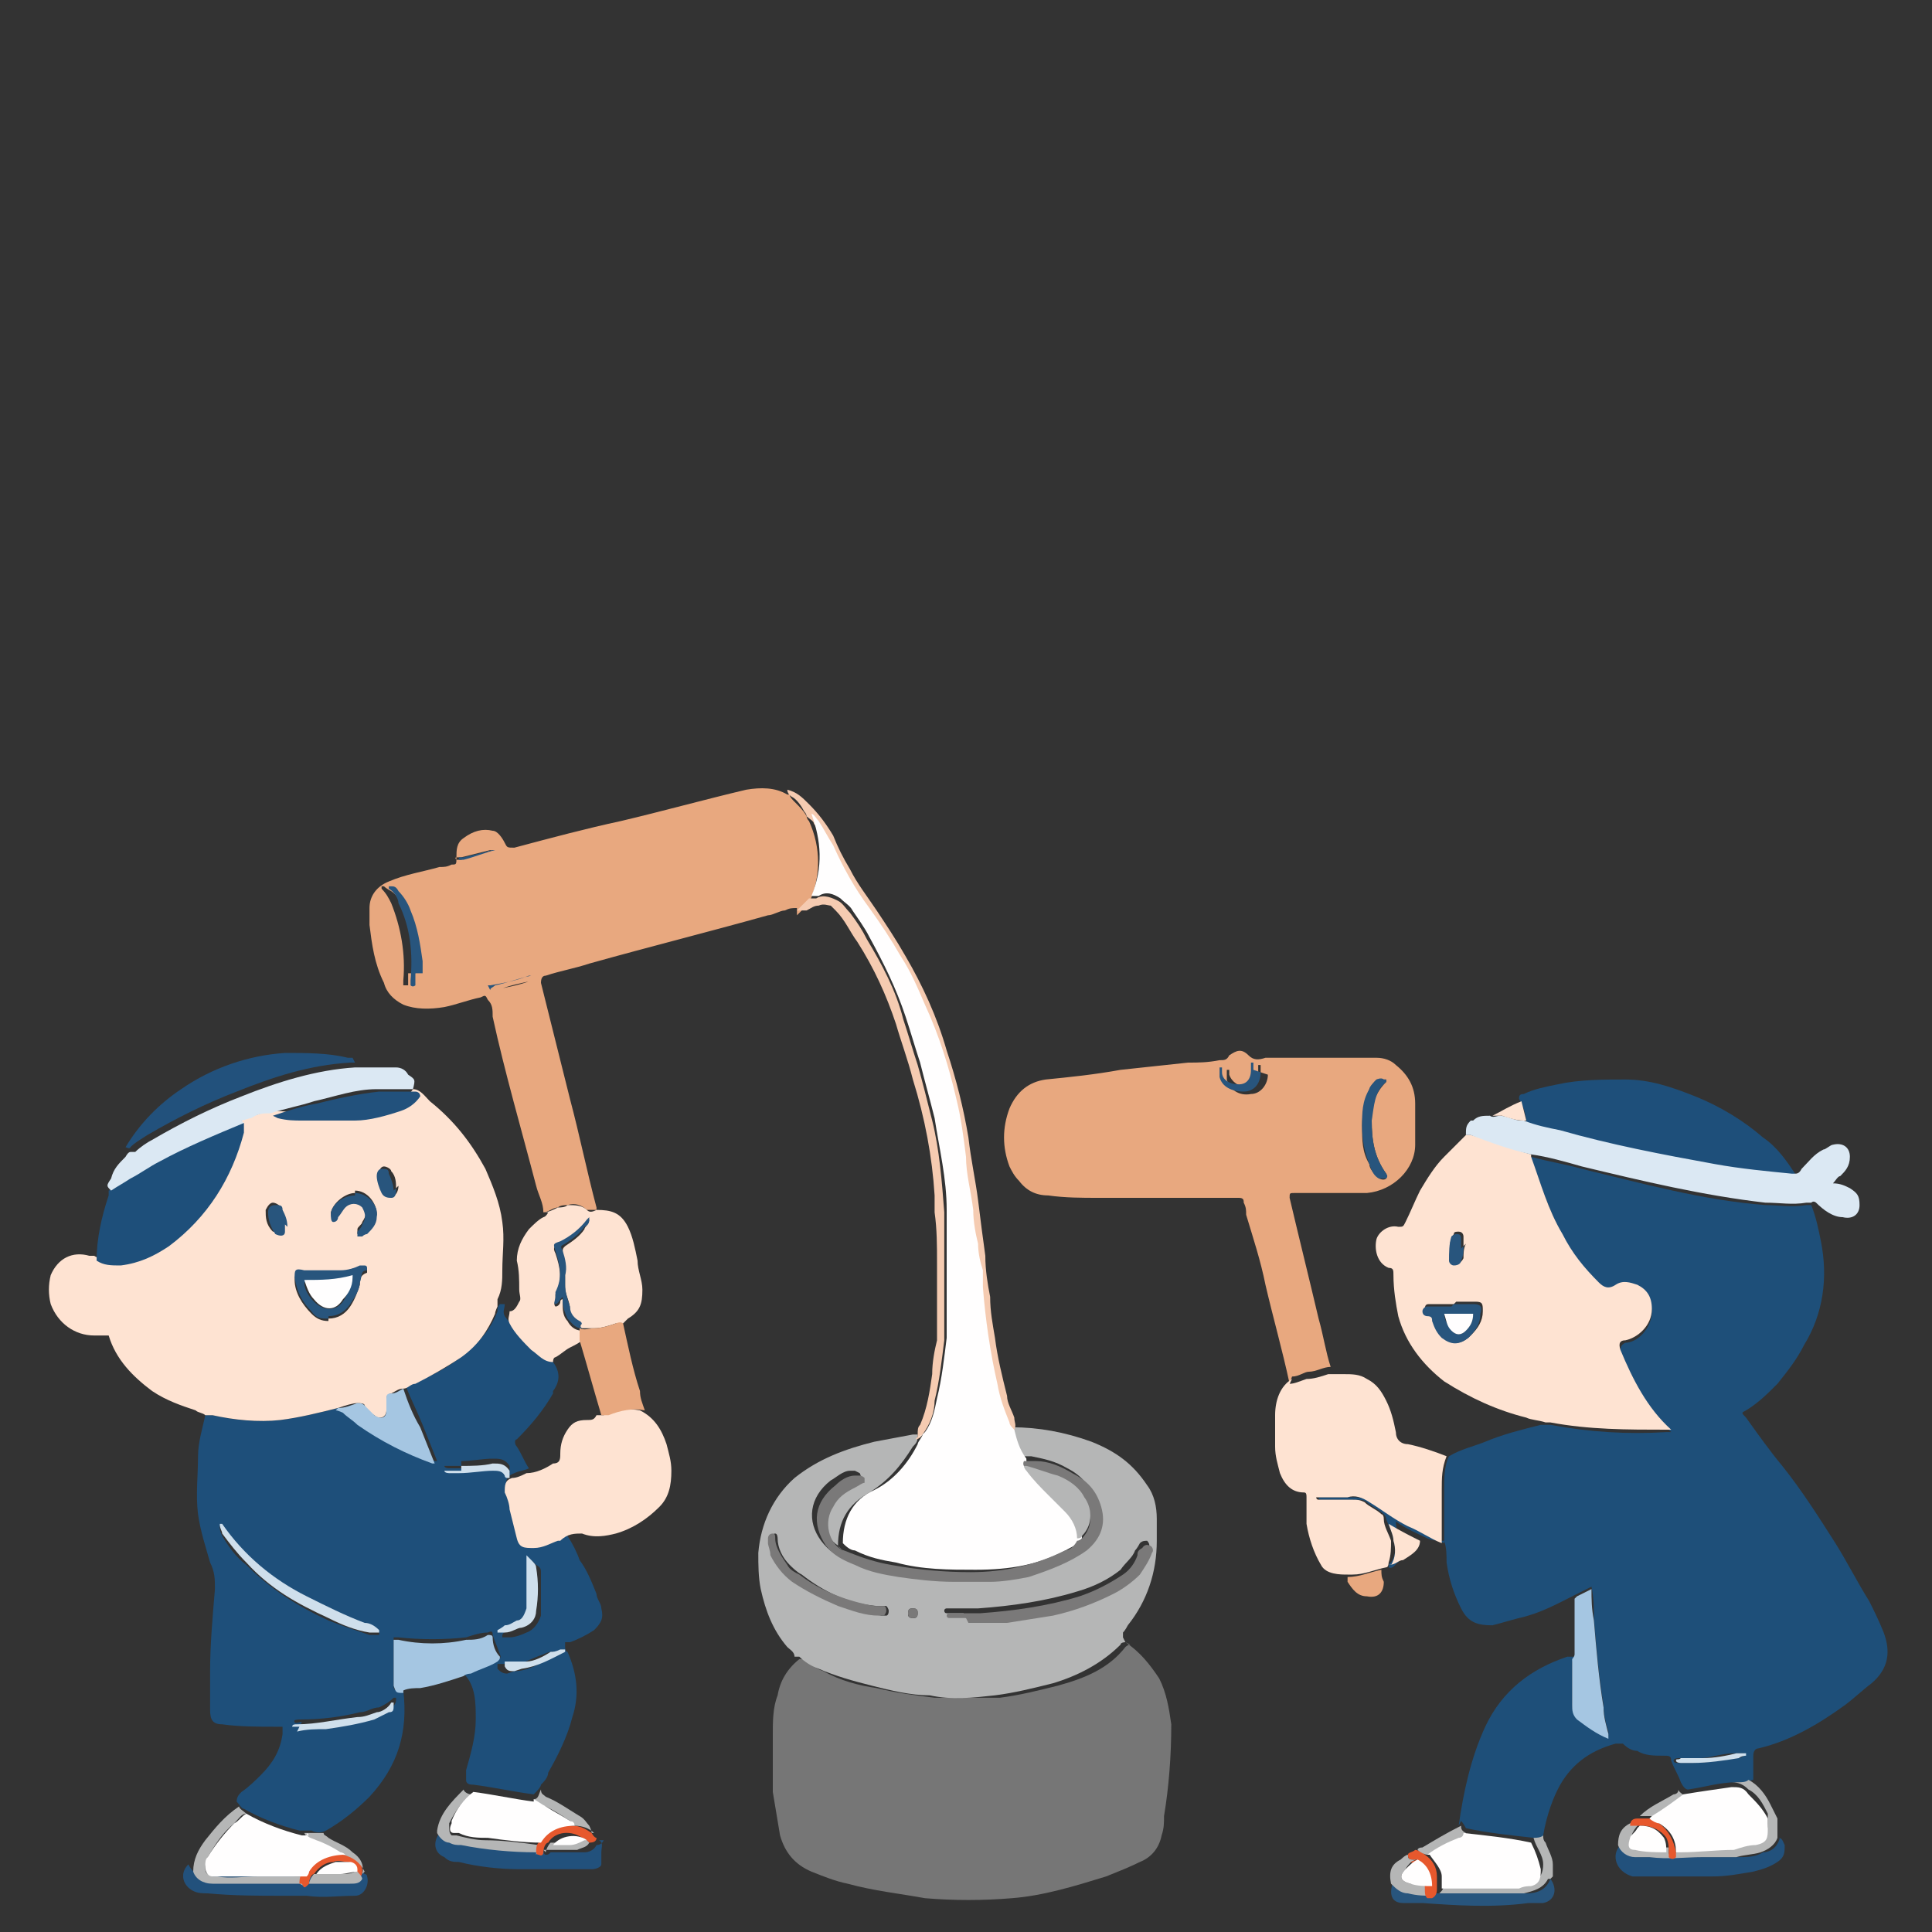 <?xml version="1.0" encoding="UTF-8"?>
<svg id="_レイヤー_1" data-name="レイヤー_1" xmlns="http://www.w3.org/2000/svg" version="1.1" viewBox="0 0 80 80">
  <rect x="0" y="0" width="80" height="80" fill="#333333" stroke="none"/>
  <!-- Generator: Adobe Illustrator 29.1.0, SVG Export Plug-In . SVG Version: 2.1.0 Build 142)  -->
  <defs>
    <style>
      .st0 {
        fill: #e7582d;
      }

      .st1 {
        fill: #767676;
      }

      .st2 {
        fill: #a5c6e2;
      }

      .st3 {
        fill: #fee3d2;
      }

      .st4 {
        fill: #e8a87f;
      }

      .st5 {
        fill: #1e4f7a;
      }

      .st6 {
        fill: #dbe8f3;
      }

      .st7 {
        fill: #fffefe;
      }

      .st8 {
        fill: #f5cbb1;
      }

      .st9 {
        fill: #28557d;
      }

      .st10 {
        fill: #1e4f79;
      }

      .st11 {
        fill: #22517c;
      }

      .st12 {
        fill: #cfdfec;
      }

      .st13 {
        fill: #7a7979;
      }

      .st14 {
        fill: #b5b6b6;
      }
    </style>
  </defs>
  <g>
    <path class="st5" d="M9.8,74.6c0-.2.1-.3.2-.4.3-.2.6-.5.8-.7.5-.5.8-1,.9-1.7,0,0,0-.2,0-.3,0,0-.2,0-.3,0-.7,0-1.5,0-2.2-.1-.4,0-.5-.2-.5-.6,0-.5,0-1.1,0-1.6,0-1.1.1-2.2.2-3.4,0-.4,0-.7-.2-1.1-.2-.7-.4-1.3-.5-2-.1-.8,0-1.6,0-2.4,0-.6.2-1.2.3-1.7,0,0,.2,0,.3,0,.9.2,1.8.3,2.8.2.8-.1,1.6-.3,2.4-.5.1,0,.2,0,.3.1.2.2.4.4.6.5.9.7,2,1.2,3.1,1.6,0,0,0,0,.1,0-.2-.5-.4-1-.6-1.5-.2-.5-.5-1.1-.7-1.6.2,0,.3-.2.5-.2.7-.3,1.3-.6,1.9-1.1.6-.5,1.1-1,1.4-1.8,0-.1,0-.2.1-.3,0,0,.1,0,.2,0,0,.2-.1.3,0,.5.3.4.6.7.9,1.1.3.2.5.5.9.5,0,0,0,0,0,0,0,.1.1.2.2.3.3.4.3.8,0,1.2,0,0,0,.1,0,.1-.4.7-.9,1.3-1.5,1.9-.1,0-.1.2,0,.3.2.3.3.6.5.9-.2.1-.4.1-.6.2-.3.1-.4.3-.3.6,0,.2,0,.5.2.7,0,.4.2.8.3,1.2.1.4.3.5.7.4.3,0,.7-.2,1-.3,0,0,.2-.1.3,0,.2.3.4.7.5,1,.3.4.5.9.7,1.4,0,.2.2.4.2.6.1.4,0,.6-.3.9-.3.2-.7.4-1,.5,0,0-.1,0-.2,0,0,0,0,0,0,.2,0,0,0,.2.1.2.4.9.5,1.8.2,2.7-.2.8-.6,1.6-1,2.3,0,.2-.2.4-.3.5,0,.1-.2.3-.3.4-.8-.1-1.7-.3-2.5-.4-.1,0-.3,0-.3-.2,0-.1,0-.2,0-.4.2-.7.4-1.4.4-2.1,0-.7,0-1.4-.5-1.9,0,0,.2,0,.3-.1.4-.1.7-.3,1.1-.5,0,0,.2,0,.1-.2-.1-.3-.2-.5-.3-.8,0-.1,0-.2-.2-.1-.3,0-.6.1-.9.2-.9.1-1.9.1-2.8,0,0,0-.2,0-.2,0,0,0,0,0,0,.1,0,.6,0,1.2,0,1.8,0,.3,0,.3.4.3.2,1.7-.2,3.1-1.4,4.4-.5.5-1.1,1-1.8,1.4-.2.1-.4.1-.6,0,0,0-.2,0-.2,0,0,0-.2,0-.3,0-.8-.2-1.6-.5-2.3-.9-.1,0-.2-.2-.3-.3ZM15.7,67.6c-.2-.1-.4-.2-.6-.3-.8-.3-1.6-.6-2.4-1.1-1.4-.7-2.6-1.7-3.5-3,0,0,0,0-.1,0,0,.1,0,.2.1.4.3.5.6.9,1,1.2,1,1,2.1,1.7,3.4,2.3.5.2,1.1.4,1.7.6.1,0,.3,0,.4,0ZM22,64.6c0,.3,0,.6,0,.9,0,.4,0,.8,0,1.3,0,.2-.1.4-.4.5-.2,0-.3.1-.5.2-.1,0-.2,0-.3.2,0,0,0,0,0,.1,0,0,0,0,0,0,0,0,.2,0,.3,0,.2,0,.5-.1.7-.2.3-.1.5-.4.6-.7,0-.6,0-1.2,0-1.8,0-.1,0-.2-.2-.3ZM12.4,71.5c.4,0,.8,0,1.2-.1.7,0,1.4-.2,2-.4.2,0,.4-.1.6-.3.1,0,.2-.2.2-.3,0,0,0,0,0-.1,0,0,0,0-.1,0-.2.2-.4.3-.6.4-.3,0-.5.2-.8.2-.8.2-1.6.3-2.5.3,0,0-.3,0-.2.1,0,.1.2,0,.3,0ZM19.1,60.7c-.2,0-.4,0-.5,0,0,0-.2,0-.2,0,0,0,0,.1.2.1.1,0,.3,0,.4,0,.5,0,.9,0,1.4-.1.2,0,.4,0,.5.2,0,0,0,0,.1.1,0,0,0,0,.1,0,0,0,0,0,0-.1,0,0,0-.1,0-.2-.2-.3-.4-.3-.7-.3-.4,0-.9.1-1.3.1ZM21.3,69.2s0,0,0,0c.6,0,1.2-.4,1.8-.7,0,0,.1,0,0-.1,0,0-.1,0-.2,0-.1,0-.2,0-.4.1-.3.1-.7.3-1,.4-.2,0-.5,0-.7,0,0,0-.1,0-.2,0,0,0,0,.1,0,.2.1.1.2.2.4.2Z"/>
    <path class="st3" d="M14,58.3c-.8.2-1.6.4-2.4.5-.9.1-1.9,0-2.8-.2,0,0-.2,0-.3,0-.1-.1-.3-.1-.4-.2-.6-.2-1.2-.4-1.8-.8-.8-.6-1.5-1.3-1.8-2.3,0,0,0,0,0,0-.2,0-.4,0-.6,0-.8,0-1.5-.5-1.8-1.3-.1-.4-.1-.8,0-1.2.3-.7.9-1,1.6-.8,0,0,.1,0,.2,0,.3.2.7.2,1,.2.7,0,1.4-.4,2-.8,1.6-1.2,2.6-2.8,3.1-4.7,0-.1,0-.2,0-.4.1,0,.3,0,.4-.1.3,0,.5-.2.8-.2.3,0,.6,0,1,.1.7,0,1.5,0,2.2,0,.7,0,1.3-.2,1.9-.4.3-.1.6-.3.8-.6.3,0,.5.3.7.5,1,.8,1.7,1.7,2.3,2.8.3.7.6,1.4.7,2.2.1.7,0,1.3,0,2,0,.4,0,.8-.2,1.2,0,0,0,.2,0,.3,0,0-.1.2-.1.3-.3.7-.7,1.3-1.4,1.8-.6.4-1.3.8-1.9,1.1-.2,0-.3.2-.5.2-.2,0-.3.1-.5.2-.1,0-.2.1-.2.2,0,.2,0,.3,0,.5,0,.3-.3.4-.5.2-.2-.1-.3-.2-.4-.4,0-.1-.2-.1-.3-.1-.2,0-.5.1-.8.2ZM13.6,54.6c.4,0,.7-.2.9-.5.2-.3.3-.6.4-.9,0-.2,0-.4.3-.5,0,0,0,0,0-.1,0,0,0-.1-.1-.1,0,0-.1,0-.2,0-.3,0-.5.1-.8.2-.5,0-1,.1-1.5,0-.3,0-.4,0-.4.3,0,.5.3,1,.7,1.4.2.2.4.3.7.3ZM14.7,49.4c-.4,0-.9.4-1,.8,0,.1,0,.2.1.3.1,0,.2,0,.2-.2,0-.2.2-.3.3-.4.2-.2.5-.2.7,0,.2.2.2.4,0,.7,0,.1-.2.2-.2.3,0,0,0,.1,0,.2,0,0,.1,0,.2,0,0,0,.1,0,.2-.1.2-.2.3-.4.4-.7,0-.5-.4-1-.9-1ZM11.8,50.7c0-.2,0-.5-.2-.7,0-.1-.2-.2-.3-.2-.1,0-.2.1-.3.3,0,.3,0,.6.3.9,0,0,0,0,0,0,.2,0,.3,0,.4-.1,0-.1,0-.2,0-.3ZM16.4,49.2c0-.2,0-.5-.2-.7,0-.1-.2-.2-.3-.2-.1,0-.2.1-.2.3,0,.3,0,.5.2.7.1.2.2.2.4.2.1,0,.2-.2.2-.4Z"/>
    <path class="st1" d="M46.6,68c.6.4,1,.9,1.4,1.5.3.6.4,1.2.5,1.9,0,1.3-.1,2.6-.3,3.8,0,.3,0,.5-.1.8-.1.5-.4.9-.9,1.1-.4.2-.9.4-1.4.6-1.3.4-2.6.8-3.9.9-1.2.1-2.4.1-3.6,0-1.1-.2-2.1-.3-3.2-.6-.5-.1-1-.3-1.5-.5-.7-.3-1.1-.8-1.3-1.5-.1-.6-.2-1.2-.3-1.8,0-.8,0-1.6,0-2.4,0-.5,0-1.1.2-1.6.1-.6.4-1.1.9-1.5,0,0,.1,0,.2,0,.2.2.5.4.8.5.7.4,1.5.6,2.2.7.8.2,1.6.3,2.4.4.9,0,1.8,0,2.7,0,.8-.1,1.6-.3,2.4-.5,1.1-.3,2.1-.7,2.8-1.6,0,0,.1-.1.2-.1Z"/>
    <path class="st4" d="M33,37.6c-.2,0-.3,0-.5.1-.2,0-.5.2-.7.2-2.5.7-4.9,1.3-7.4,2-.6.2-1.2.3-1.8.5q-.2,0-.2.3c.4,1.6.8,3.2,1.2,4.8.4,1.5.7,3,1.1,4.5,0,0,0,0,0,.1-.1,0-.2,0-.4,0-.2-.2-.5-.3-.8-.2-.1,0-.3,0-.4.1-.2,0-.4.2-.6.2,0-.4-.2-.7-.3-1.1-.6-2.3-1.3-4.7-1.8-7,0-.3,0-.5-.2-.7-.1-.2-.1-.2-.3-.1-.5.1-1,.3-1.5.4-.6.1-1.2.1-1.7-.1-.4-.2-.7-.5-.8-.9-.4-.8-.5-1.6-.6-2.4,0-.2,0-.4,0-.7,0-.5.3-.9.8-1.1.7-.3,1.4-.4,2.1-.6.2,0,.3,0,.5-.1.2,0,.2,0,.2-.3,0-.3,0-.6.3-.8.4-.3.8-.4,1.2-.3.2,0,.4.3.5.5.1.2.1.2.4.2,1.5-.4,3-.8,4.4-1.1,1.7-.4,3.5-.9,5.2-1.3.6-.1,1.2-.1,1.7.2,0,0,0,0,.1,0,0,.1.1.2.2.3.2.2.4.4.5.6,0,0,0,.1.1.2.5,1.1.5,2.3,0,3.4-.2.2-.3.3-.5.5ZM17.2,40.3c0-.2,0-.3,0-.5,0-.7-.2-1.4-.5-2.1-.1-.3-.2-.6-.5-.8,0,0-.2-.1-.3-.2,0,0-.1,0-.1,0,0,0,0,.1,0,.1.2.2.3.4.4.6.4,1,.6,2.1.5,3.2,0,0,0,.2,0,.2,0,0,.2,0,.2,0,0,0,0-.1,0-.2,0-.1,0-.2,0-.3ZM19.1,35.6s0,0,0,0c.4-.1.9-.3,1.3-.4,0,0,0,0,0,0,0,0,0,0,0,0,0,0,0,0,0,0,0,0,0,0-.1,0-.4.1-.8.2-1.2.3,0,0-.1,0-.2,0,0,0-.1,0,0,.1,0,0,0,0,.1,0ZM20.3,41c0,0,.1,0,.1,0,.5-.1,1.1-.2,1.6-.4,0,0,0,0,.1,0,0,0,0,0,0,0,0,0,0,0,0,0,0,0,0,0,0,0-.5.1-1,.2-1.5.4,0,0-.2,0-.2.2Z"/>
    <path class="st14" d="M46.6,68c0,0-.2,0-.2.1-.8.8-1.8,1.3-2.8,1.6-.8.2-1.6.4-2.4.5-.9.1-1.8.2-2.7,0-.8,0-1.6-.2-2.4-.4-.8-.2-1.5-.4-2.2-.7-.3-.1-.6-.3-.8-.5,0,0-.1,0-.2,0,0-.2-.2-.3-.3-.4-.6-.7-.9-1.5-1.1-2.4-.1-.5-.1-1-.1-1.5.1-1.2.6-2.3,1.5-3.1,1-.8,2.1-1.2,3.3-1.5.5-.1,1.1-.2,1.6-.3,0,0,.1,0,.2,0,0,0,0,0,0,.1,0,.2-.1.3-.2.4-.5.8-1,1.4-1.8,1.9-.9.5-1.3,1.2-1.3,2.2-.6-.4-.8-1.2-.4-1.8.2-.4.6-.6.9-.8.1,0,.2-.1.4-.2,0,0,.1,0,0-.2,0,0,0,0-.2-.1,0,0-.2,0-.2,0-.3,0-.6.3-.8.4-.9.7-1,1.7-.4,2.5.3.4.7.7,1.2.8.6.2,1.2.4,1.8.5.8.1,1.6.2,2.3.2.5,0,1,0,1.5,0,.5,0,1.1-.1,1.6-.2.8-.2,1.7-.5,2.4-1.1.6-.4.8-1.1.6-1.8-.2-.6-.6-1.1-1.2-1.4-.5-.3-1-.4-1.5-.5-.2,0-.3,0-.5,0-.2-.4-.3-.8-.5-1.2,0,0,.1,0,.2,0,1.1,0,2.2.2,3.3.6,1,.4,1.7.9,2.3,1.8.3.4.4.9.4,1.4,0,.3,0,.6,0,.9,0,1.3-.4,2.5-1.2,3.5,0,0-.1.2-.2.3,0,0,0,.1,0,.2ZM40,67c.2,0,.5,0,.8,0,.3,0,.5,0,.8,0,.6,0,1.3-.2,1.9-.3.9-.2,1.7-.4,2.5-.9.4-.2.8-.5,1.1-.8.2-.3.4-.6.5-.9,0-.1,0-.2-.1-.3-.1,0-.2,0-.3.1,0,0-.1.2-.2.3-.1.3-.4.5-.6.8-.5.4-1.1.7-1.8.9-1.3.4-2.7.6-4.1.7-.3,0-.6,0-.8,0-.2,0-.3,0-.5,0,0,0-.1,0-.1.1,0,0,0,.1.1.1.2,0,.4,0,.7,0ZM36.4,66.9c.1,0,.2,0,.3,0,0,0,.1,0,.1-.2,0,0,0-.1-.1-.2-.1,0-.3,0-.4,0-1.2-.1-2.2-.6-3.1-1.3-.2-.1-.4-.3-.5-.4-.3-.3-.5-.7-.5-1.1,0,0,0-.2-.1-.2-.1,0-.1.1-.2.2,0,0,0,.1,0,.2,0,.2,0,.4.1.5.2.5.5.8.9,1.1.6.4,1.2.7,1.9,1,.6.2,1.2.3,1.7.4ZM38,66.8c0-.1,0-.2-.2-.2-.1,0-.2,0-.2.2,0,.1,0,.2.2.2.1,0,.2,0,.2-.2Z"/>
    <path class="st3" d="M23.4,63.8c-.1,0-.2,0-.3,0-.3.1-.6.3-1,.3-.4,0-.6,0-.7-.4-.1-.4-.2-.8-.3-1.2,0-.2-.1-.5-.2-.7,0-.3,0-.5.3-.6.2,0,.4-.1.6-.2.4,0,.8-.2,1.1-.4.3,0,.3-.2.3-.4,0-.4.1-.7.3-1,.2-.3.4-.4.8-.4.2,0,.3,0,.4-.2.1,0,.2,0,.3,0,.5-.2,1-.3,1.5-.2.6.3.9.8,1.1,1.4.1.4.2.7.2,1.1,0,.6-.1,1.1-.5,1.5-.5.5-1.1.9-1.8,1.1-.4.1-.9.2-1.4,0-.3,0-.6,0-.9.3Z"/>
    <path class="st3" d="M22.5,50.2c.2,0,.4-.1.6-.2.1,0,.3,0,.4-.1.3,0,.6,0,.8.2.1.1.2.1.4,0,.6,0,1,.1,1.3.7.2.4.3.9.4,1.4,0,.4.2.8.2,1.2,0,.6-.1.9-.6,1.2,0,0-.1.1-.2.2-.1,0-.2,0-.3,0-.3.1-.6.2-.9.2-.2,0-.4,0-.6,0,.1-.1,0-.2,0-.2-.2-.1-.4-.4-.4-.6,0-.3-.2-.6-.2-.9,0-.1,0-.3,0-.4,0-.4,0-.7-.1-1,0-.2,0-.2.1-.3.3-.2.6-.4.8-.7,0-.1.2-.2.2-.4,0,0-.1,0-.1.1-.3.4-.7.7-1.1.9-.3.1-.3.2-.2.4.2.6.3,1.1,0,1.7,0,0,0,.2,0,.2,0,.1-.1.2,0,.3.1,0,.2-.1.2-.2,0,0,0-.1.1-.1,0,0,0,.2,0,.2,0,.2,0,.5.2.7.1.2.3.4.6.4,0,.1,0,.3,0,.4-.1.1-.3.2-.5.3-.2.1-.4.3-.6.4,0,0-.1,0-.1.2,0,0,0,0,0,0-.4,0-.6-.3-.9-.5-.3-.3-.7-.7-.9-1.1-.1-.2,0-.3,0-.5.2,0,.3-.2.4-.4.1-.1,0-.3,0-.5,0-.4,0-.8-.1-1.2,0-.5.2-.9.5-1.3.2-.2.4-.4.6-.5,0,0,.1,0,.2-.2Z"/>
    <path class="st5" d="M10.1,46.5c0,.1,0,.2,0,.4-.5,1.9-1.5,3.5-3.1,4.7-.6.4-1.2.7-2,.8-.4,0-.7,0-1-.2,0-.9.2-1.8.5-2.7,0,0,0-.1,0-.2.3-.1.5-.3.8-.5.4-.3.8-.5,1.2-.7,1.1-.6,2.3-1.2,3.5-1.6Z"/>
    <path class="st6" d="M10.1,46.5c-1.2.5-2.4,1-3.5,1.6-.4.2-.8.5-1.2.7-.3.2-.5.3-.8.5-.2-.2-.2-.2,0-.5.1-.4.3-.6.6-.9,0,0,.1-.2.2-.2,0,0,.1,0,.2,0,.2-.2.5-.4.7-.5,1.2-.7,2.4-1.3,3.7-1.8,1.5-.6,3.1-1.1,4.7-1.2,0,0,.1,0,.2,0,.2,0,.5,0,.7,0,.3,0,.6,0,.8,0,.2,0,.4.1.5.3.3.2.3.2.2.6-.5,0-1,0-1.5,0-.9,0-1.7.3-2.6.5-.6.2-1.2.3-1.8.5,0,0,0,0,0,0-.3,0-.5,0-.8.2-.1,0-.3.1-.4.1Z"/>
    <path class="st8" d="M42,59.3c0,0-.1,0-.2,0-.1,0-.2-.2-.2-.3-.2-.5-.4-1.1-.5-1.6-.3-1.3-.5-2.6-.6-4,0-.2,0-.5,0-.7,0-.4-.1-.8-.2-1.1,0-.5-.1-1-.2-1.4-.1-.7-.2-1.4-.3-2.2-.1-.8-.3-1.6-.4-2.4-.3-1.4-.7-2.7-1.3-3.9-.3-.7-.6-1.4-1-2-.4-.7-.9-1.4-1.3-2-.6-.8-1.1-1.7-1.5-2.6-.2-.4-.4-.7-.6-1,0-.1-.2-.2-.3-.3,0,0,0-.1-.1-.2-.1-.2-.3-.5-.5-.6,0,0-.2-.1-.2-.3.4.1.6.3.9.6.4.4.7.8,1,1.3.2.5.4.9.7,1.4.3.6.7,1.1,1.1,1.7.4.6.8,1.2,1.2,1.9.7,1.2,1.3,2.5,1.7,3.9.4,1.2.7,2.4.9,3.6.1.9.3,1.8.4,2.6.1.8.2,1.6.3,2.3,0,.6.1,1.2.2,1.7,0,.6.1,1.1.2,1.7.1.8.3,1.6.5,2.4,0,.3.2.6.3.9,0,.2.1.3,0,.5Z"/>
    <path class="st8" d="M38,59.5c0,0,0,0,0-.1,0-.2,0-.3.1-.4.3-.7.4-1.4.5-2.1,0-.5.1-1,.2-1.4,0-.3,0-.6,0-.9,0-.8,0-1.5,0-2.3,0-.7,0-1.4-.1-2.1,0-.2,0-.5,0-.7-.1-1.6-.4-3.2-.9-4.8-.2-.8-.5-1.6-.7-2.3-.4-1.2-.9-2.3-1.6-3.4-.3-.4-.5-.9-.9-1.3,0,0-.1-.1-.2-.2-.1,0-.3-.1-.5,0-.2,0-.3.1-.5.2-.2,0-.3,0-.4,0,.2-.2.3-.3.5-.5.1,0,.2,0,.3,0,.3-.2.7,0,.9.1.2.1.3.3.5.5.3.4.5.7.7,1.1.6,1,1.2,2.1,1.5,3.3.2.6.4,1.3.6,1.9.2.7.4,1.5.6,2.3.3,1.2.4,2.5.5,3.8,0,.3,0,.6,0,.8,0,.4,0,.9,0,1.3,0,.6,0,1.2,0,1.8,0,.5,0,1,0,1.4-.1.8-.2,1.7-.4,2.5,0,.5-.2,1-.5,1.4,0,0-.1.2-.3.2Z"/>
    <path class="st11" d="M14.7,44c0,0,0,0-.2,0-1.7.1-3.2.6-4.7,1.2-1.3.5-2.5,1.1-3.7,1.8-.3.2-.5.3-.7.5,0,0,0,.1-.2,0,.6-1,1.4-1.8,2.3-2.4,1.3-.9,2.8-1.4,4.3-1.5.9,0,1.8,0,2.6.2,0,0,.1,0,.2,0Z"/>
    <path class="st2" d="M16.7,70.1c-.3,0-.3,0-.4-.3,0-.6,0-1.2,0-1.8,0,0,0,0,0-.1,0,0,.2,0,.2,0,.9.2,1.9.2,2.8,0,.3,0,.6,0,.9-.2.1,0,.2,0,.2.1,0,.3.1.6.3.8,0,.1,0,.1-.1.2-.3.2-.7.3-1.1.5,0,0-.2,0-.3.1-.6.2-1.2.4-1.8.5-.2,0-.5,0-.7.1Z"/>
    <path class="st4" d="M24,55.4c0-.1,0-.3,0-.4,0,0,0,0,0,0h0c.2.1.4,0,.6,0,.3,0,.6-.1.9-.2,0,0,.2-.1.3,0,.2.9.4,1.9.7,2.8,0,.3.1.5.2.8-.5-.1-1,0-1.5.2-.1,0-.2,0-.3,0-.3-1-.6-2.1-.9-3.1Z"/>
    <path class="st11" d="M24.8,76.2c.2.1.1.3.1.5,0,.2,0,.3,0,.5,0,.1-.2.2-.4.2-.2,0-.4,0-.6,0-.8,0-1.6,0-2.4,0-.8,0-1.7-.1-2.5-.3-.2,0-.4,0-.6-.2-.5-.2-.5-.8,0-1.2,0,0,0,0,0,.1,0,.2.3.3.5.4.1,0,.3.1.5.1,1,.2,2.1.3,3.1.3,0,0,0,.2.1.2.1,0,.1,0,.2-.1,0,0,0,0,0,0,.5,0,.9,0,1.4,0,.2,0,.4-.1.5-.3q.2,0,.3-.2Z"/>
    <path class="st11" d="M15.1,77.6c0,0,.1,0,.1.1.1.3-.1.8-.5.8-.7,0-1.3.1-2,0-.3,0-.7,0-1,0-1,0-2,0-3.1-.1-.2,0-.4,0-.6-.1-.4-.2-.6-.7-.2-1.1,0,0,0,0,0,0,.2.4.5.5.8.5.4,0,.7,0,1.1,0,.8,0,1.7,0,2.5,0,.1.3.2.3.3,0,0,0,0,0,0,0,.6,0,1.1,0,1.7,0,.2,0,.4,0,.5-.2,0,0,0-.1.1-.2Z"/>
    <path class="st11" d="M11.3,46.2s0,0,0,0c.6-.2,1.2-.4,1.8-.5.8-.2,1.7-.4,2.6-.5.5,0,1,0,1.5,0,0,0,.2,0,.2.2-.2.3-.5.5-.8.6-.6.2-1.3.4-1.9.4-.7,0-1.5,0-2.2,0-.3,0-.6,0-1-.1Z"/>
    <path class="st14" d="M12.4,78c-.8,0-1.7,0-2.5,0-.4,0-.7,0-1.1,0-.4,0-.7-.2-.8-.5,0,0,0,0,0,0,0-.5.2-.9.5-1.3.4-.5.8-1,1.4-1.4,0,.1.2.2.3.3-.2,0-.3.2-.5.4-.5.4-.8.9-1.1,1.4,0,.1-.1.3-.1.4,0,.2,0,.3.3.4,0,0,.2,0,.2,0,.5.1,1.1,0,1.7,0,.7,0,1.3,0,2,0,0,.1,0,.3-.1.4Z"/>
    <path class="st14" d="M22.2,76.7c-1,0-2.1-.1-3.1-.3-.2,0-.3,0-.5-.1-.2,0-.4-.2-.5-.4,0,0,0-.1,0-.1,0,0,0,0,0,0,.1-.7.6-1.2,1.1-1.7,0,.1.2.2.3.2-.4.3-.7.8-.9,1.2,0,0,0,0,0,.1,0,.2,0,.3.1.4,0,0,.2,0,.2,0,.4.1.8.2,1.2.2.7,0,1.5.1,2.2.2,0,.1,0,.3-.1.4Z"/>
    <path class="st0" d="M12.4,78c0-.1,0-.3.1-.4,0,0,0-.1.1-.2.4-.6.9-.8,1.5-.7.4,0,.8.2.9.7,0,0,0,0,0,.1,0,0,0,.2-.1.2,0,0-.2-.2-.2-.3,0-.2-.2-.3-.3-.3-.2,0-.4-.1-.6,0-.3,0-.6.2-.8.5-.1,0-.2.2-.2.4,0,0,0,0,0,0-.2.2-.2.2-.3,0Z"/>
    <path class="st0" d="M22.2,76.7c0-.1,0-.3.1-.4.3-.5.8-.8,1.4-.7.3,0,.5.1.8.3,0,0,0,0,0,0,0,0,0,0,0,0,0,0,.1.2.2.2q0,.2-.3.2c0,0-.2-.2-.3-.2-.4-.3-1.1-.3-1.4.2-.1,0-.2.2-.2.4,0,0,0,0,0,0,0,0,0,.2-.2.1-.1,0-.1-.1-.1-.2Z"/>
    <path class="st14" d="M24.6,75.9c-.2-.2-.5-.3-.8-.3,0-.1-.1-.2-.2-.2-.3-.2-.6-.4-1-.6-.2,0-.4-.2-.5-.3.2,0,.2-.2.3-.4,0,.2.1.2.2.3.5.2.9.5,1.4.8.2.1.3.3.4.4,0,0,.1.2.1.3Z"/>
    <path class="st14" d="M15.1,77.5c-.2-.4-.5-.6-.9-.7,0,0-.1-.1-.2-.1-.3-.2-.6-.3-1-.5-.1,0-.3-.1-.4-.3,0,0,.2,0,.2,0,.2,0,.4,0,.6,0,0,.1.1.1.2.2.3.2.7.3,1,.6.3.2.5.5.4.9Z"/>
    <path class="st14" d="M24.6,76s0,0,0,0c0,0,0,0,0,0Z"/>
    <path class="st7" d="M12.7,75.9c0,.2.2.2.4.3.3.1.7.3,1,.5,0,0,.1,0,.2.1-.6,0-1.2.2-1.5.7,0,0,0,.1-.1.2-.7,0-1.4,0-2,0-.6,0-1.1,0-1.7,0,0,0-.2,0-.2,0-.2,0-.3-.2-.3-.4,0-.2,0-.3.1-.4.3-.5.7-1,1.1-1.4.2-.1.3-.3.5-.4.7.4,1.5.7,2.3.9,0,0,.2,0,.3,0Z"/>
    <path class="st7" d="M22.1,74.5c.2.1.3.2.5.3.3.2.7.4,1,.6,0,0,.2,0,.2.2-.6,0-1.1.2-1.4.7-.7,0-1.5-.1-2.2-.2-.4,0-.8,0-1.2-.2,0,0-.2,0-.2,0-.2,0-.2-.2-.1-.4,0,0,0,0,0-.1.2-.5.5-.9.9-1.2.8.1,1.7.3,2.5.4Z"/>
    <path class="st2" d="M14,58.3c.3,0,.5-.1.8-.2.1,0,.2,0,.3.1.1.1.3.3.4.4.3.2.5.1.5-.2,0-.2,0-.3,0-.5,0-.1,0-.2.2-.2.2,0,.3-.1.5-.2.2.6.4,1.1.7,1.6.2.5.4,1,.6,1.5,0,0,0,0-.1,0-1.1-.4-2.1-.9-3.1-1.6-.2-.2-.4-.3-.6-.5,0,0-.2-.1-.3-.1Z"/>
    <path class="st12" d="M15.7,67.6c-.2,0-.3,0-.4,0-.6-.1-1.1-.3-1.7-.6-1.3-.6-2.4-1.2-3.4-2.3-.4-.4-.7-.8-1-1.2,0-.1-.1-.2-.1-.4,0,0,0,0,.1,0,.9,1.3,2.1,2.3,3.5,3,.8.4,1.6.8,2.4,1.1.2,0,.4.1.6.3Z"/>
    <path class="st12" d="M22,64.6c.1.1.2.2.2.3.1.6.1,1.2,0,1.8,0,.3-.2.6-.6.7-.2,0-.4.2-.7.2,0,0-.2,0-.3,0,0,0,0,0,0,0,0,0,0,0,0-.1,0,0,.2-.1.3-.2.2,0,.3-.1.5-.2.2,0,.3-.2.4-.5,0-.4,0-.8,0-1.3,0-.3,0-.6,0-.9Z"/>
    <path class="st12" d="M12.4,71.5c0,0-.3,0-.3,0,0-.1.1-.1.2-.1.8,0,1.6-.2,2.5-.3.3,0,.5-.1.8-.2.2,0,.5-.2.6-.4,0,0,0,0,.1,0,0,0,0,0,0,.1,0,.2,0,.3-.2.3-.2.1-.4.2-.6.3-.7.2-1.3.3-2,.4-.4,0-.8,0-1.2.1Z"/>
    <path class="st12" d="M19.1,60.7c.4,0,.9,0,1.3-.1.3,0,.5,0,.7.3,0,0,0,0,0,.2,0,0,0,0,0,.1,0,0-.1,0-.1,0,0,0-.1,0-.1-.1-.1-.2-.3-.2-.5-.2-.4,0-.9.1-1.4.1-.2,0-.3,0-.4,0,0,0-.2,0-.2-.1,0,0,.1,0,.2,0,.2,0,.4,0,.5,0Z"/>
    <path class="st12" d="M21.3,69.2c-.2,0-.3,0-.4-.2,0,0,0-.1,0-.2,0,0,.1,0,.2,0,.2,0,.5,0,.7,0,.3,0,.7-.2,1-.4.1,0,.2,0,.4-.1,0,0,.1,0,.2,0,0,0,0,.1,0,.1-.6.3-1.1.6-1.8.7,0,0,0,0,0,0Z"/>
    <path class="st9" d="M13.6,54.6c-.3,0-.5,0-.7-.3-.4-.4-.6-.8-.7-1.4,0-.3,0-.4.4-.3.5,0,1,0,1.5,0,.3,0,.6-.1.8-.2,0,0,.1,0,.2,0,0,0,.1,0,.1.1,0,0,0,.1,0,.1-.3,0-.2.3-.3.5,0,.3-.2.6-.4.9-.2.3-.5.5-.9.5ZM14.6,52.9c-.7.1-1.3.2-2,.2,0,.3.2.6.4.8.4.4.9.4,1.2,0,.2-.3.3-.6.4-.9Z"/>
    <path class="st9" d="M14.7,49.4c.5,0,1,.5.9,1,0,.3-.2.5-.4.7,0,0-.1,0-.2.1,0,0-.1,0-.2,0,0,0,0-.1,0-.2,0,0,.2-.2.2-.3.2-.3.1-.5,0-.7-.2-.2-.5-.2-.7,0-.1.1-.2.3-.3.4,0,0,0,.2-.2.2-.1,0-.1-.2-.1-.3,0-.4.5-.8,1-.8Z"/>
    <path class="st9" d="M11.8,50.7c0,.1,0,.2,0,.3,0,.2-.2.2-.4.1,0,0,0,0,0,0-.2-.3-.3-.6-.3-.9,0-.2.1-.3.3-.3.2,0,.3,0,.3.2.1.2.2.4.2.7Z"/>
    <path class="st9" d="M16.4,49.2c0,.2,0,.4-.2.4-.1,0-.3,0-.4-.2-.1-.2-.2-.5-.2-.7,0-.2.1-.3.2-.3.2,0,.3,0,.3.2.1.2.2.5.2.7Z"/>
    <path class="st7" d="M38,59.5c.1,0,.2-.1.3-.2.3-.4.4-.9.5-1.4.2-.8.3-1.7.4-2.5,0-.5,0-1,0-1.4,0-.6,0-1.2,0-1.8,0-.4,0-.9,0-1.3,0-.3,0-.6,0-.8,0-1.3-.3-2.5-.5-3.8-.2-.8-.4-1.5-.6-2.3-.2-.6-.4-1.3-.6-1.9-.4-1.2-.9-2.2-1.5-3.3-.2-.4-.5-.8-.7-1.1-.1-.2-.3-.3-.5-.5-.3-.2-.6-.3-.9-.1,0,0-.2,0-.3,0,.5-1.2.4-2.3,0-3.4.1,0,.2.2.3.3.2.3.4.7.6,1,.4.9.9,1.8,1.5,2.6.5.7.9,1.3,1.3,2,.4.6.7,1.3,1,2,.6,1.3,1,2.6,1.3,3.9.2.8.3,1.6.4,2.4,0,.7.2,1.4.3,2.2,0,.5.1,1,.2,1.4,0,.4.1.8.2,1.1,0,.2,0,.5,0,.7.1,1.3.3,2.7.6,4,.1.6.3,1.1.5,1.6,0,.1.1.2.2.3.1.4.2.8.5,1.2,0,.1,0,.2.1.3,0,0,0,.2.1.2.2.4.5.7.9,1,.3.2.5.4.7.7.3.3.5.7.5,1.1-.1.2-.3.3-.5.4-1.2.7-2.5.9-3.9.9-1.1,0-2.2,0-3.3-.3-.6-.1-1.1-.2-1.7-.5-.2,0-.4-.2-.5-.3,0-1,.4-1.8,1.3-2.2.8-.4,1.4-1.1,1.8-1.9,0-.1.2-.3.2-.4Z"/>
    <path class="st9" d="M17.2,40.3c0,0,0,.2,0,.3,0,0,0,.2,0,.2,0,0-.1.1-.2,0,0,0,0-.1,0-.2.1-1.1,0-2.2-.5-3.2,0-.2-.2-.5-.4-.6,0,0,0,0,0-.1,0,0,0,0,.1,0,.1,0,.2,0,.3.2.2.2.4.5.5.8.3.7.4,1.4.5,2.1,0,.1,0,.3,0,.5Z"/>
    <path class="st9" d="M19.1,35.6c0,0-.1,0-.1,0,0,0,0-.1,0-.1,0,0,.1,0,.2,0,.4-.1.8-.2,1.2-.3,0,0,0,0,.1,0,0,0,0,0,0,0,0,0,0,0,0,0,0,0,0,0,0,0-.4.1-.9.3-1.3.4,0,0,0,0,0,0Z"/>
    <path class="st9" d="M20.3,41c0-.1.1-.1.2-.2.5-.1,1-.3,1.5-.4,0,0,0,0,0,0,0,0,0,0,0,0,0,0,0,0,0,0,0,0,0,0-.1,0-.5.2-1,.3-1.6.4,0,0,0,0-.1,0Z"/>
    <path class="st13" d="M34.7,64c.1.2.3.2.5.3.5.2,1.1.4,1.7.5,1.1.2,2.2.3,3.3.3,1.4,0,2.7-.3,3.9-.9.2,0,.4-.2.5-.4,0,0,.1,0,.2-.1.5-.5.4-1.2.1-1.6-.3-.4-.6-.7-1.1-.9-.4-.1-.9-.3-1.3-.4,0,0-.2-.1-.1-.3.2,0,.3,0,.5,0,.5,0,1,.2,1.5.5.6.3,1,.7,1.2,1.4.2.7,0,1.3-.6,1.8-.7.5-1.5.8-2.4,1.1-.5.1-1.1.2-1.6.2-.5,0-1,0-1.5,0-.8,0-1.6-.1-2.3-.2-.6-.1-1.2-.2-1.8-.5-.5-.2-.9-.4-1.2-.8-.6-.9-.5-1.8.4-2.5.2-.2.5-.4.8-.4,0,0,.2,0,.2,0,0,0,.1,0,.2.1,0,0,0,.1,0,.2-.1,0-.2.1-.4.2-.4.2-.7.4-.9.8-.4.6-.2,1.5.4,1.8Z"/>
    <path class="st13" d="M40,67c-.2,0-.5,0-.7,0,0,0-.1,0-.1-.1,0,0,0-.1.1-.1.2,0,.3,0,.5,0,.3,0,.6,0,.8,0,1.4-.1,2.8-.3,4.1-.7.6-.2,1.2-.5,1.8-.9.3-.2.5-.5.6-.8,0-.1,0-.2.2-.3,0,0,.1-.2.3-.1.1,0,.2.2.1.3-.1.3-.3.6-.5.9-.3.3-.7.6-1.1.8-.8.4-1.6.7-2.5.9-.6.1-1.3.2-1.9.3-.3,0-.5,0-.8,0-.3,0-.6,0-.8,0Z"/>
    <path class="st13" d="M36.4,66.9c-.6,0-1.1-.2-1.7-.4-.7-.3-1.3-.6-1.9-1-.4-.3-.7-.7-.9-1.1,0-.2-.1-.4-.1-.5,0,0,0-.1,0-.2,0,0,0-.2.2-.2.1,0,.1.1.1.2,0,.4.3.8.5,1.1.1.2.3.3.5.4.9.7,2,1.1,3.1,1.3.1,0,.3,0,.4,0,0,0,.1,0,.1.2,0,0,0,.1-.1.2,0,0-.2,0-.3,0Z"/>
    <path class="st13" d="M38,66.8c0,.1,0,.2-.2.2-.1,0-.2,0-.2-.2,0-.1,0-.2.2-.2.1,0,.2,0,.2.2Z"/>
    <path class="st9" d="M24.1,55h0s0,0,0,0c-.3,0-.4-.2-.6-.4-.1-.2-.2-.5-.2-.7,0,0,0-.2,0-.2,0,0,0,0-.1.1,0,0-.1.2-.2.2-.1,0,0-.2,0-.3,0,0,0-.2,0-.2.3-.6.2-1.1,0-1.7-.1-.3-.1-.3.2-.4.4-.2.8-.5,1.1-.9,0,0,0,0,.1-.1,0,.2,0,.3-.2.4-.2.3-.5.5-.8.7-.2.1-.2.1-.1.3.1.3.2.7.1,1,0,.1,0,.3,0,.4,0,.3.1.6.2.9,0,.3.2.5.4.6,0,0,.2.1,0,.2Z"/>
    <path class="st14" d="M22.6,76.7c0-.1.1-.3.2-.4.2,0,.5,0,.7,0,.2,0,.4,0,.6-.2.1,0,.2.1.3.2-.1.2-.3.2-.5.3-.5,0-.9,0-1.4,0Z"/>
    <path class="st14" d="M14.8,77.5c0,0,.2.2.2.3-.1.2-.3.2-.5.2-.6,0-1.1,0-1.7,0,0-.1.1-.3.2-.4.3,0,.7,0,1,0,.3,0,.5,0,.7-.1Z"/>
    <path class="st7" d="M14.8,77.5c-.2,0-.5.1-.7.1-.3,0-.7,0-1,0,.2-.3.5-.4.8-.5.2,0,.4,0,.6,0,.1,0,.3.1.3.3Z"/>
    <path class="st7" d="M24.2,76.2c-.2.1-.4.2-.6.2-.2,0-.5,0-.7,0,.3-.4,1-.5,1.4-.2Z"/>
    <path class="st7" d="M14.6,52.9c0,.4-.2.7-.4.9-.3.5-.8.5-1.2,0-.2-.2-.3-.5-.4-.8.7,0,1.3,0,2-.2Z"/>
    <path class="st14" d="M42.5,60.7c.4.1.9.3,1.3.4.5.2.9.5,1.1.9.3.4.4,1.1-.1,1.6,0,0,0,.1-.2.1,0-.4-.2-.8-.5-1.1-.2-.2-.5-.5-.7-.7-.3-.3-.6-.6-.9-1,0,0-.1-.1-.1-.2Z"/>
  </g>
  <g>
    <path class="st10" d="M60.4,75.6c.2-1.4.5-2.8,1.1-4.1.7-1.5,1.9-2.4,3.4-2.9,0,0,.1,0,.2,0,.2,0,0,.2,0,.2,0,.6,0,1.1,0,1.7,0,.2,0,.5.2.6.4.3.8.6,1.3.8,0-.1,0-.2,0-.2-.1-.3-.2-.7-.2-1.1-.2-1.2-.3-2.4-.4-3.6,0-.4,0-.8-.1-1.3-.2.1-.4.2-.6.3-.8.4-1.5.8-2.4,1-.4.1-.7.2-1.1.3-.6,0-1-.1-1.3-.7-.3-.6-.5-1.2-.6-1.9,0-.3,0-.6-.1-.9-.2,0-.5,0-.7-.1-.4-.2-.9-.4-1.3-.7,0,.3.1.5.2.7,0,.4,0,.7-.1,1-.1,0-.2.3-.4.2,0,0,0,0,0,0,0,0,0-.2.1-.2.2-.3.2-.6.1-.9,0-.3-.2-.6-.3-.9,0,0,0-.1-.1-.2-.2-.2-.5-.3-.7-.5-.1-.1-.3-.1-.5-.1-.3,0-.7,0-1,0-.1,0-.2,0-.4,0,0,0-.1,0-.1-.1,0,0,0,0,.1,0,0,0,.1,0,.2,0,.3,0,.7,0,1,0,.3,0,.6,0,.9.2.5.4,1.1.7,1.6,1,.5.3.9.5,1.4.7,0,0,0-.1,0-.2,0-.7,0-1.3,0-2,0-.5,0-1,.2-1.4.5-.3,1-.4,1.5-.6.7-.3,1.5-.5,2.3-.7,0,0,.1,0,.2,0,0,0,.2,0,.2,0,1.6.3,3.2.4,4.8.3,0,0,.1,0,.2,0,0,0,0,0,0,0-1-.9-1.6-2.1-2.1-3.3,0-.2,0-.3.2-.4.5,0,1.1-.6,1.1-1.3,0-.4-.2-.8-.6-1-.3-.1-.6-.1-.9,0-.3.2-.5,0-.7-.1-.6-.6-1.1-1.2-1.5-2-.5-1-.9-2.1-1.3-3.2,0,0,0,0,0-.1.7.2,1.4.3,2.1.5,2.5.6,5,1.3,7.6,1.5.5,0,1.1.1,1.7,0,0,0,.1,0,.2,0,.2.5.3,1,.4,1.5.3,1.5.1,3-.7,4.3-.3.6-.7,1.1-1.1,1.6-.4.4-.8.8-1.3,1.1-.2.1-.2.1,0,.3.5.7,1,1.4,1.5,2,.8,1,1.5,2.1,2.2,3.2.5.8.9,1.6,1.4,2.4.2.4.4.8.6,1.3.3.8.2,1.5-.5,2.1-.4.3-.7.6-1.1.9-1.1.8-2.3,1.5-3.6,1.8-.1,0-.2.1-.2.3,0,.3,0,.7,0,1-.1,0-.2.1-.4.1,0,0-.2,0-.3,0-.7,0-1.3.2-2,.3-.1,0-.2-.1-.3-.3-.1-.3-.3-.6-.4-.9,0-.2-.1-.2-.3-.2-.4,0-.8,0-1.1-.2-.2,0-.4-.1-.6-.3,0,0-.2,0-.3,0-1.1.3-1.9.9-2.4,1.9-.3.6-.5,1.3-.6,1.9,0,.2-.2.1-.4.1-.9-.1-1.9-.2-2.8-.4,0,0-.1-.2-.2-.3ZM70,73c.6,0,1.3-.1,1.9-.2,0,0,.2,0,.3-.1,0,0,0,0,0-.1,0,0,0,0-.1,0,0,0-.2,0-.3,0-.5,0-1,.2-1.4.2-.3,0-.6,0-.9,0,0,0-.2,0-.2.1,0,.1.1.1.2.1.1,0,.3,0,.4,0Z"/>
    <path class="st4" d="M53.4,57.3c-.3-1.4-.7-2.8-1-4.1-.2-1-.5-1.9-.8-2.9,0-.2,0-.3-.1-.5,0-.1,0-.2-.2-.2-.8,0-1.5,0-2.3,0-.3,0-.6,0-.9,0-.9,0-1.7,0-2.6,0-.7,0-1.4,0-2.1-.1-.5,0-.9-.2-1.2-.6-.2-.2-.3-.4-.4-.6-.3-.8-.3-1.6,0-2.4.3-.7.8-1.1,1.5-1.2,1-.1,2-.2,3.1-.4.9-.1,1.9-.2,2.8-.3.4,0,.8,0,1.3-.1.2,0,.3,0,.4-.2.3-.2.5-.3.8,0,.2.2.4.2.7.1.2,0,.4,0,.6,0,.7,0,1.3,0,2,0,.5,0,1,0,1.5,0,.2,0,.3,0,.5,0,.3,0,.6.1.8.3.5.4.8.9.8,1.6,0,.6,0,1.1,0,1.7,0,1-.9,1.9-2,2-.3,0-.7,0-1,0-.7,0-1.4,0-2,0-.2,0-.2,0-.2.2.4,1.7.8,3.3,1.2,5,.2.7.3,1.4.5,2-.3,0-.6.2-.9.2-.2,0-.4.2-.7.2ZM56.4,46.6c0,.6,0,1.1.3,1.6,0,.2.2.4.4.6,0,0,.2.1.3,0,0,0,0-.2,0-.2-.5-.7-.6-1.4-.6-2.2,0-.6.1-1.1.6-1.6,0,0,0,0,0-.1,0,0,0,0-.1,0-.1,0-.2,0-.3,0-.1.1-.2.2-.3.4-.2.5-.3,1-.3,1.5ZM52.2,44.4c0-.1,0-.2,0-.3,0,0,0,0-.1,0,0,0,0,0,0,.1,0,0,0,.1,0,.2,0,.4-.2.6-.5.6-.3,0-.6-.2-.7-.5,0,0,0-.1,0-.2,0,0,0,0,0,0,0,0,0,0-.1,0,0,.1,0,.2,0,.4.1.4.5.7,1,.6.4,0,.7-.4.7-.8Z"/>
    <path class="st3" d="M63.4,47.8s0,0,0,.1c.4,1.1.7,2.2,1.3,3.2.4.8.9,1.4,1.5,2,.2.2.4.3.7.1.3-.2.6-.1.9,0,.4.2.6.5.6,1,0,.7-.6,1.2-1.1,1.3-.2,0-.3.1-.2.4.5,1.2,1.1,2.4,2.1,3.3,0,0,0,0,0,0,0,0-.2,0-.2,0-1.6,0-3.2,0-4.8-.3,0,0-.1,0-.2,0-.3-.1-.6-.1-.8-.2-1.2-.3-2.3-.8-3.4-1.5-.9-.7-1.6-1.6-1.9-2.7-.1-.5-.2-1.1-.2-1.7,0-.2,0-.3-.2-.3-.5-.2-.6-.8-.5-1.2.1-.3.5-.6.9-.5.2,0,.2,0,.3-.2.2-.4.4-.9.6-1.3.3-.5.6-1,1-1.4.3-.3.6-.6.9-.9,0,0,.1,0,.2,0,.8.2,1.7.6,2.5.8ZM60.2,54c-.3,0-.7,0-1,0-.1,0-.2,0-.2.2,0,.1,0,.2.2.2.1,0,.2,0,.2.2,0,.3.2.5.4.7.3.4.7.4,1.1,0,.3-.3.5-.6.5-1,0-.3,0-.4-.3-.4-.3,0-.5,0-.8,0ZM60.6,51.6c0-.2,0-.3,0-.4,0,0,0-.2-.2-.2-.1,0-.2,0-.2.1-.2.3-.2.6-.1,1,0,.1,0,.2.2.2.1,0,.2,0,.3-.2,0-.2,0-.4.1-.6Z"/>
    <path class="st3" d="M53.4,57.3c.2,0,.4-.1.7-.2.3,0,.6-.1.9-.2.2,0,.4,0,.6,0,.4,0,.7,0,1,.2.4.2.6.5.8.9.2.4.3.8.4,1.3,0,.3.2.5.5.5.5.1,1.1.3,1.6.5-.2.5-.2.9-.2,1.4,0,.7,0,1.3,0,2,0,0,0,0,0,.2-.5-.2-.9-.5-1.4-.7-.6-.3-1.1-.7-1.6-1-.3-.2-.6-.3-.9-.2-.3,0-.7,0-1,0,0,0-.1,0-.2,0,0,0-.1,0-.1,0,0,0,0,.1.1.1.1,0,.2,0,.4,0,.3,0,.7,0,1,0,.2,0,.3,0,.5.1.2.2.5.3.7.5,0,0,.1,0,.1.2,0,.3.2.6.3.9,0,.3,0,.6-.1.9,0,0,0,.2-.1.2-.5.1-.9.3-1.4.3,0,0-.2,0-.2,0-.3,0-.9,0-1.1-.4-.3-.5-.5-1.1-.6-1.7,0-.4,0-.7,0-1.1,0-.1,0-.2-.1-.2-.5,0-.8-.3-1-.8-.1-.4-.2-.7-.2-1.1,0-.4,0-.8,0-1.3,0-.6.2-1.2.7-1.5,0,0,0,0,0,0Z"/>
    <path class="st5" d="M62.9,45.5c0-.1,0-.2.2-.2.4-.2.9-.3,1.4-.4.9-.2,1.9-.2,2.8-.2,1,0,1.9.3,2.9.7,1,.4,2,1,2.8,1.7.6.4,1,1,1.4,1.6,0,0,0,0-.1,0-1.1-.1-2.2-.3-3.2-.4-2.2-.4-4.3-.8-6.4-1.4-.5-.1-1-.3-1.5-.4,0-.3-.1-.6-.2-.8Z"/>
    <path class="st6" d="M63.1,46.4c.5.2,1,.3,1.5.4,2.1.6,4.2,1,6.4,1.4,1.1.2,2.2.3,3.2.4,0,0,0,0,.1,0,.1,0,.2,0,.3-.2.3-.3.5-.6.9-.8.1,0,.3-.2.4-.2.4-.1.7.1.7.5,0,.4-.2.6-.4.8-.1,0-.2.2-.3.3.3,0,.5.1.7.2.3.2.4.3.4.7,0,.4-.3.6-.7.5-.4,0-.8-.3-1.1-.6,0,0-.1-.1-.2,0,0,0-.1,0-.2,0-.6.1-1.1,0-1.7,0-2.6-.3-5.1-.9-7.6-1.5-.7-.2-1.4-.4-2.1-.5-.9-.2-1.7-.5-2.5-.8,0,0-.1,0-.2,0,0-.3,0-.4.2-.6,0,0,0,0,.1,0,.2-.2.4-.2.7-.2.1.1.3,0,.4,0,.3,0,.6.2.9.2Z"/>
    <path class="st11" d="M73.6,76.1c.2,0,.2.1.3.3,0,.3,0,.5-.3.7-.3.2-.6.3-1,.4-.6.1-1.1.2-1.7.2-.8,0-1.7,0-2.5,0-.3,0-.6,0-.8,0-.7-.2-.9-.9-.5-1.3.2.3.4.5.7.5.2,0,.4,0,.6,0,.7,0,1.4,0,2.2,0,.5,0,.9,0,1.4,0,.3,0,.7,0,1-.2.3,0,.6-.2.7-.6Z"/>
    <path class="st2" d="M65.3,66.1c.2-.1.4-.2.6-.3,0,.4,0,.8.1,1.3.1,1.2.2,2.4.4,3.6,0,.4.1.7.2,1.1,0,0,0,.1,0,.2-.5-.2-.9-.5-1.3-.8-.2-.2-.2-.4-.2-.6,0-.6,0-1.1,0-1.7,0,0,0-.2,0-.2,0,0,.1-.1.1-.2,0-.1,0-.2,0-.4,0-.5,0-1.1,0-1.6,0,0,0-.2,0-.3Z"/>
    <path class="st14" d="M73.6,76.1c-.1.3-.4.5-.7.6-.3.1-.7.1-1,.2-.5,0-.9,0-1.4,0-.7,0-1.4.1-2.2,0-.2,0-.4,0-.6,0-.3,0-.6-.2-.7-.5,0-.4.1-.7.5-.9,0,0,.1,0,.2,0,0,0,0,0,0,0,0,0,.1,0,.2,0,0,0,0,0,0,0-.1.1-.2.2-.3.4-.1.2,0,.4.2.5.4.1.9.1,1.3.1,0,0,0,.1,0,.2,0,.2.2.2.3,0,0,0,0-.2,0-.2,0,0,.2,0,.2,0,.7,0,1.5,0,2.2-.1.3,0,.6,0,.9-.2.4-.1.5-.3.5-.7,0-.1,0-.2,0-.4-.2-.4-.4-.8-.8-1-.2-.2-.4-.3-.7-.3,0,0,.2,0,.3,0,.1,0,.3,0,.4-.1.4.2.7.6.9,1,.1.2.2.4.3.6,0,.2,0,.5,0,.7Z"/>
    <path class="st9" d="M64.2,77.8c.3.4.2.9-.3,1-.2,0-.4,0-.6,0-1.5.2-3,.1-4.4,0-.3,0-.5,0-.8,0-.5,0-.6-.4-.4-.9.2.2.4.3.7.4.4,0,.7.1,1.1.1,0,0,.1,0,.2,0,.6,0,1.1,0,1.7,0,.6,0,1.2,0,1.8,0,.4,0,.8-.1,1-.6,0,0,0,0,.1,0Z"/>
    <path class="st14" d="M64.2,77.8c0,0,0,0-.1,0-.2.4-.6.5-1,.6-.6,0-1.2,0-1.8,0-.6,0-1.1,0-1.7,0,.1-.1.2-.2.2-.4,0,0,.1,0,.2,0,1,0,2,0,3,0,.2,0,.3,0,.5-.1.3-.1.4-.4.4-.7,0-.4-.3-.7-.4-1.1.1,0,.3,0,.4-.1,0,.1,0,.2.1.3.1.3.3.6.3.9,0,.2,0,.3,0,.5Z"/>
    <path class="st4" d="M55.8,65.3c.5,0,.9-.2,1.4-.3,0,0,0,0,0,0,0,.2,0,.3.1.5,0,.4-.2.7-.7.6-.4,0-.6-.3-.8-.6,0,0,0-.2,0-.3Z"/>
    <path class="st3" d="M57.6,64.8c.2-.3.2-.7.1-1,0-.2-.1-.4-.2-.7.5.3.9.5,1.3.7,0,.4-.4.6-.7.8-.2,0-.3.2-.6.2Z"/>
    <path class="st14" d="M59.4,78.5c-.4,0-.7,0-1.1-.1-.3,0-.5-.2-.7-.4-.1-.5,0-.8.4-1,0,0,.2-.2.3-.2,0,.1,0,.2.2.2,0,0,.1,0,.2,0-.2,0-.4.2-.5.4-.3.3-.2.5.2.6.3,0,.6,0,.9.1,0,.1,0,.3.1.4Z"/>
    <path class="st0" d="M67.9,75.6c0,0-.1,0-.2,0,0,0,0,0,0,0,0,0-.1,0-.2,0,0-.2.1-.3.3-.3.2,0,.4,0,.5,0,.1,0,.3.1.4.2.4.3.6.7.7,1.2,0,0,0,.2,0,.2-.1.1-.2.1-.3,0,0,0,0-.1,0-.2,0-.2,0-.4-.1-.6-.2-.3-.6-.5-1-.5Z"/>
    <path class="st0" d="M58.7,77c0,0-.1,0-.2,0-.1,0-.2,0-.2-.2,0-.1.2-.1.3-.2.1,0,.3.1.4.2.3.2.5.5.5.9,0,.2,0,.3,0,.5,0,.1,0,.3-.2.4,0,0-.1,0-.2,0-.1-.1-.1-.2-.1-.4,0-.5-.1-.9-.6-1.1Z"/>
    <path class="st14" d="M59.1,76.8c-.1,0-.3-.1-.4-.2,0,0,0-.1.2-.1.5-.3,1-.6,1.6-.9,0,.1,0,.2.2.3,0,.1-.1.1-.2.2-.4.2-.9.5-1.3.7Z"/>
    <path class="st14" d="M68.4,75.2c-.2,0-.4,0-.5,0,.4-.4.9-.6,1.4-.9,0,0,.2,0,.2-.2,0,.1.2.2.3.3,0,0,0,0,0,0-.4.3-.9.6-1.3.9Z"/>
    <path class="st3" d="M63.1,46.4c-.3,0-.6-.1-.9-.2-.1,0-.3,0-.4,0,.4-.2.7-.4,1.2-.6l.2.8Z"/>
    <path class="st7" d="M68.4,75.2c.5-.3.9-.6,1.3-.9,0,0,0,0,0,0,.6-.1,1.3-.2,2-.3.3,0,.5,0,.7.3.3.3.6.6.8,1,0,.1,0,.2,0,.4,0,.4,0,.6-.5.7-.3,0-.6.1-.9.2-.7,0-1.5.1-2.2.1,0,0-.2,0-.2,0,0-.5-.2-.9-.7-1.2-.1,0-.3-.1-.4-.2Z"/>
    <path class="st7" d="M59.1,76.8c.4-.3.8-.5,1.3-.7,0,0,.2,0,.2-.2.9.1,1.9.2,2.8.4.2.4.3.7.4,1.1,0,.3,0,.6-.4.7-.1,0-.3,0-.5.1-1,0-2,0-3,0,0,0-.1,0-.2,0,0-.2,0-.3,0-.5,0-.3-.3-.6-.5-.9Z"/>
    <path class="st12" d="M70,73c-.2,0-.3,0-.4,0,0,0-.2,0-.2-.1,0-.1.1,0,.2-.1.3,0,.6,0,.9,0,.5,0,1-.1,1.4-.2,0,0,.2,0,.3,0,0,0,0,0,.1,0,0,0,0,.1,0,.1,0,0-.2,0-.3.1-.6.1-1.3.2-1.9.2Z"/>
    <path class="st9" d="M56.4,46.6c0-.5,0-1,.3-1.5,0-.1.2-.3.3-.4,0,0,.2-.1.3,0,0,0,0,0,.1,0,0,0,0,0,0,.1-.5.4-.5,1-.6,1.6,0,.8.1,1.5.6,2.2,0,0,.1.1,0,.2,0,0-.2,0-.3,0-.2-.1-.3-.3-.4-.6-.2-.5-.3-1-.3-1.6Z"/>
    <path class="st9" d="M60.2,54c.3,0,.6,0,.8,0,.3,0,.4.1.3.4,0,.4-.2.7-.5,1-.4.3-.7.3-1.1,0-.2-.2-.3-.4-.4-.7,0-.1,0-.2-.2-.2,0,0-.2,0-.2-.2,0-.1.1-.2.2-.2.4,0,.7,0,1,0ZM59.8,54.4c0,.3.2.5.3.7.2.2.4.2.6,0,.2-.2.3-.4.3-.7-.4,0-.8,0-1.2,0Z"/>
    <path class="st9" d="M60.6,51.6c0,.2,0,.4-.1.6,0,.1-.1.2-.3.2-.1,0-.2-.1-.2-.2,0-.3,0-.7.1-1,0,0,.1-.1.2-.1.1,0,.2,0,.2.2,0,.1,0,.2,0,.4Z"/>
    <path class="st7" d="M67.9,75.6c.4,0,.7.1,1,.5.1.2.1.4.1.6-.4,0-.9,0-1.3-.1-.3,0-.3-.2-.2-.5,0-.1.2-.2.3-.4,0,0,0,0,0,0Z"/>
    <path class="st4" d="M67.6,75.5s0,0,0,0c0,0,0,0,0,0Z"/>
    <path class="st7" d="M58.7,77c.4.2.6.6.6,1.1-.3,0-.6,0-.9-.1-.4-.1-.5-.3-.2-.6.2-.2.3-.3.5-.4Z"/>
    <path class="st7" d="M59.8,54.4c.4,0,.8,0,1.2,0,0,.3-.1.5-.3.7-.2.2-.4.2-.6,0-.2-.2-.2-.4-.3-.7Z"/>
    <path class="st9" d="M52.2,44.4c0,.5-.3.8-.7.8-.5,0-.9-.2-1-.6,0-.1,0-.3,0-.4,0,0,0,0,.1,0,0,0,0,0,0,0,0,0,0,.1,0,.2,0,.3.3.5.7.5.3,0,.5-.2.5-.6,0,0,0-.1,0-.2,0,0,0,0,0-.1,0,0,0,0,.1,0,0,.1,0,.2,0,.3Z"/>
  </g>
</svg>